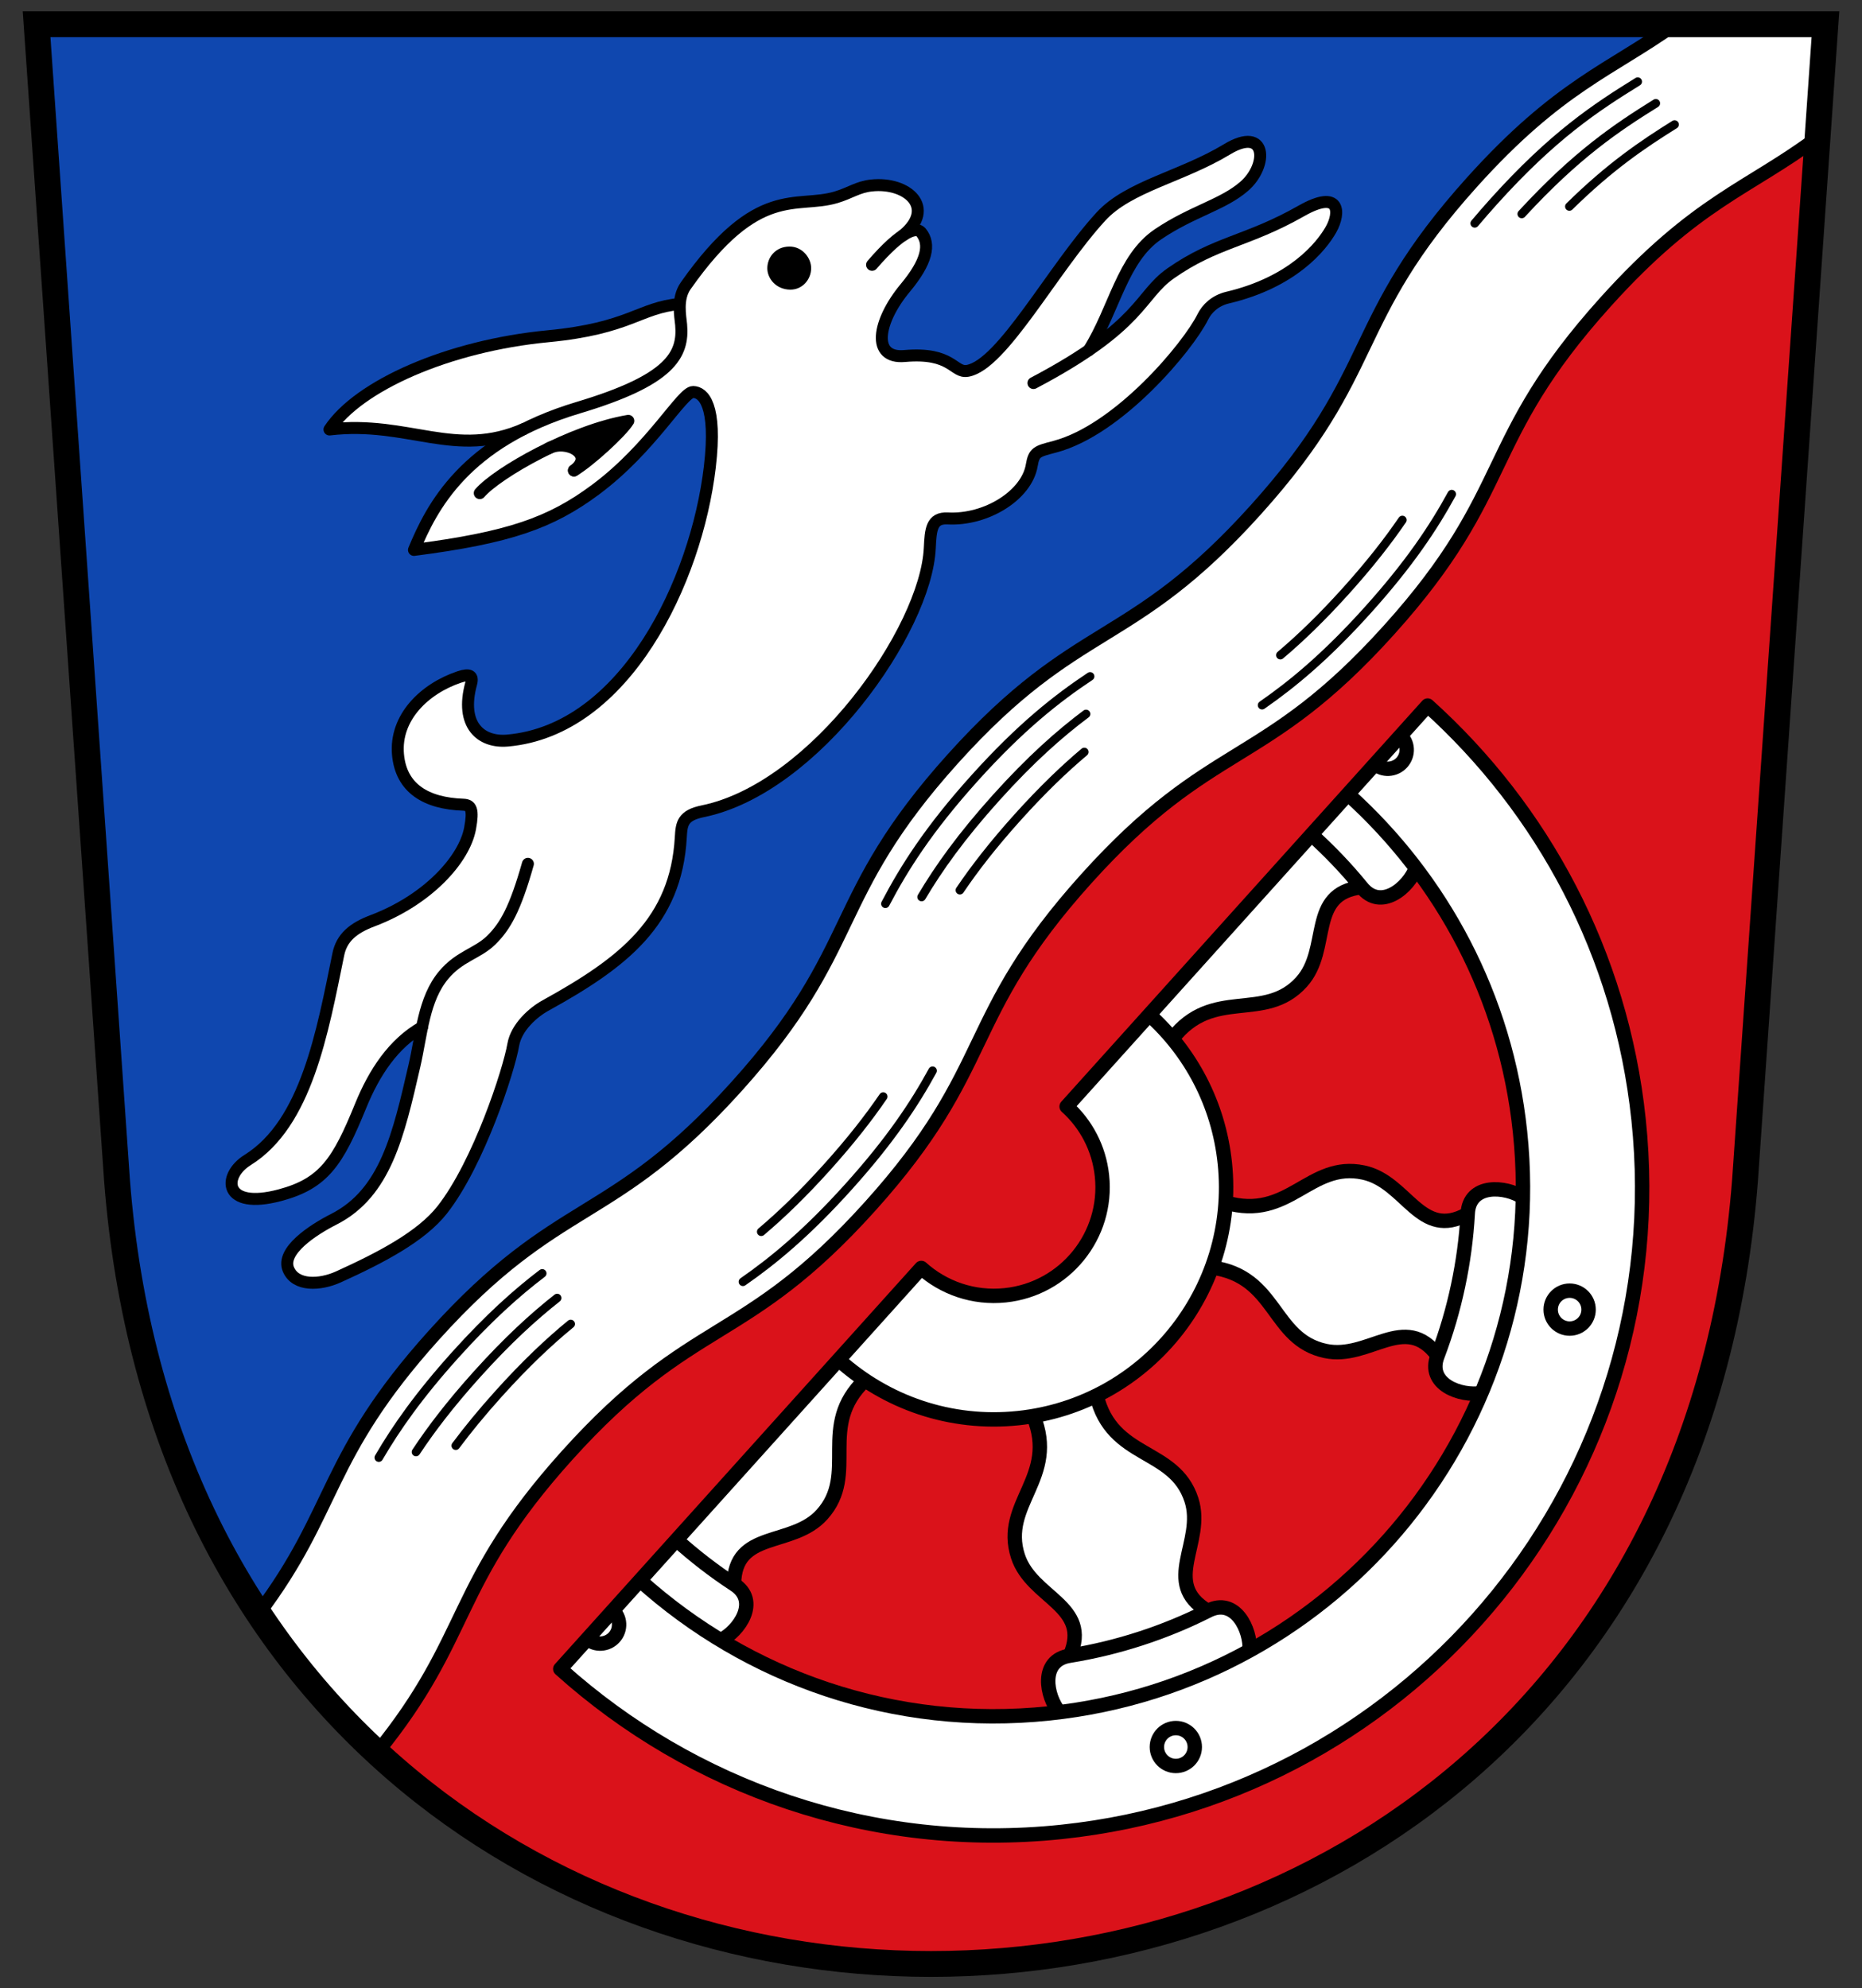 <?xml version="1.0" encoding="utf-8"?>
<!DOCTYPE svg PUBLIC "-//W3C//DTD SVG 1.1//EN" "http://www.w3.org/Graphics/SVG/1.1/DTD/svg11.dtd">
<svg version="1.1" id="Ebene_1" xmlns="http://www.w3.org/2000/svg" xmlns:xlink="http://www.w3.org/1999/xlink" x="0px" y="0px"
	 width="544.25px" height="581.1px" viewBox="0 0 544.25 581.1" style="enable-background:new 0 0 544.25 581.1;"
	 xml:space="preserve">
<rect x="0" y="0" width="544.25" height="581.1" fill="#333333" stroke="none"/>
<path style="fill:#FFFFFF;" d="M533.562,7.087l-2.3,33.09c-20.25,15.08-35.41,18.58-62.02,48.14c-36.84,40.92-26.31,54.79-63.16,95.71
	c-36.84,40.92-51.73,31.89-88.58,72.81c-36.84,40.92-26.31,54.79-63.16,95.71c-36.84,40.92-51.73,31.9-88.58,72.82
	c-34.06,37.83-27.63,52.54-55.59,86.89c-12.82-11.84-24.46-25.4-34.59-40.66c22.99-30.49,19.05-45.6,51.21-81.32
	c36.84-40.92,51.74-31.9,88.58-72.82c36.85-40.92,26.32-54.79,63.16-95.71c36.84-40.92,51.74-31.89,88.58-72.81
	c36.85-40.92,26.32-54.79,63.16-95.71c25.39-28.2,40.36-32.68,59.27-46.14H533.562z"/>
<path style="fill:#0F47AF;" d="M489.542,7.087c-18.91,13.46-33.88,17.94-59.27,46.14c-36.84,40.92-26.31,54.79-63.16,95.71
	c-36.84,40.92-51.74,31.89-88.58,72.81c-36.84,40.92-26.31,54.79-63.16,95.71c-36.84,40.92-51.74,31.9-88.58,72.82
	c-32.16,35.72-28.22,50.83-51.21,81.32c-22.47-33.85-37.5-76.09-41.39-126.71l-23.5-337.8H489.542z"/>
<path style="fill:#DA121A;" d="M531.262,40.177l-21.2,304.71c-17.85,232.05-269.58,287.84-399.89,167.37
	c27.96-34.35,21.53-49.061,55.59-86.89c36.85-40.92,51.74-31.9,88.58-72.82c36.85-40.92,26.32-54.79,63.16-95.71
	c36.85-40.92,51.74-31.89,88.58-72.81c36.85-40.92,26.32-54.79,63.16-95.71C495.852,58.757,511.012,55.257,531.262,40.177z"/>
<path style="fill:none;stroke:#000000;stroke-width:7.551;" d="M10.695,7.087l23.5,337.807c23.5,305.496,452.367,305.496,475.867,0l23.5-337.807H10.695z"/>
<g>
	<path style="fill:#FFFFFF;" d="M389.031,67.117c-2.77,4.883-11.131,15.351-30.178,19.856c-3.677,0.878-6.061,3.207-7.279,5.663
		c-4.259,8.599-24.499,32.978-43.266,37.93c-5.238,1.387-6.059,1.53-6.735,5.465c-1.487,8.725-13.283,16.093-24.539,15.502
		c-4.751-0.252-4.995,3.233-5.256,8.677c-1.15,23.884-33.634,70.207-66.351,76.906c-5.868,1.192-6.208,3.591-6.429,7.556
		c-1.367,24.717-16.709,36.615-39.585,49.24c-3.542,1.95-8.498,6.304-9.378,11.441c-1.292,7.523-10.116,34.646-20.751,48.226
		c-6.143,7.842-18.004,14.021-30.388,19.634c-5.319,2.408-12.453,2.788-14.58-2.194c-2.293-5.378,7.13-11.553,13.26-14.655
		c15.132-7.684,18.898-24.691,23.524-44.687c0.879-3.792,1.488-7.691,2.269-11.465c-8.373,4.766-13.978,13.243-17.937,22.96
		c-6.673,16.371-10.74,22.725-23.627,26.153c-16.507,4.392-16.959-5.597-9.414-10.29c17.184-10.706,21.848-37.411,26.512-60.161
		c0.988-4.836,4.364-7.634,9.94-9.744c16.233-6.124,26.901-17.97,28.568-27.042c1.017-5.521,0.301-6.813-1.975-6.893
		c-10.845-0.375-18.219-4.743-19.099-14.694c-0.952-10.758,7.66-19.18,17.895-22.635c3.022-1.02,4.121-0.404,3.491,1.9
		c-3.336,12.221,2.911,17.361,10.631,16.678c34.455-3.048,55.188-46.715,59.118-79.91c2.171-18.242-1.918-21.906-4.864-21.967
		c-3.248-0.064-12.118,16.331-28.527,28.535c-13.122,9.754-25.282,14.032-53.074,17.615c4.214-10.13,11.436-24.945,32.373-35.44
		c-20.256,9-33.99-2.474-57.07,0.25c8.484-12.817,34.729-24.466,63.887-27.256c24.022-2.285,26.655-8.381,38.519-9.431
		c0.121-1.808,0.568-3.684,1.718-5.322c21.064-29.942,32.302-22.393,43.923-25.851c4.226-1.257,6.368-3.033,10.416-3.461
		c10.474-1.098,18.924,6.477,9.237,14.542c2.866-1.88,4.485-1.732,5.205-0.862c2.869,3.501,1.72,8.662-4.605,16.259
		c-8.231,9.883-9.918,20.775-0.216,19.916c14.045-1.242,14.251,5.054,18.423,4.324c10.133-1.78,24.814-29.652,38.987-45.101
		c8.148-8.893,23.55-11.591,36.843-19.633c11.645-7.043,12.174,4.615,4.984,10.833c-6.257,5.413-15.161,7.245-25.108,13.957
		c-10.515,7.105-12.696,21.824-20.27,33.918c15.818-10.826,16.57-17.297,23.933-22.466c13.196-9.249,22.372-9.248,38.143-18.222
		C391.807,55.146,391.827,62.181,389.031,67.117z"/>
	<path d="M183.649,123.008c-1.971,3.256-11.513,11.931-15.894,14.497c6.128-4.598-1.756-8.95-7.003-6.649
		C168.175,127.278,176.438,124.218,183.649,123.008z"/>
	<path style="fill:none;stroke:#000000;stroke-width:3.5;stroke-linecap:round;stroke-linejoin:round;stroke-miterlimit:22.926;" d="M154.302,252.478c-3.708,13.117-6.584,18.255-10.741,22.325c-4.008,3.923-9.227,4.62-13.874,10.171
		c-5.932,7.088-6.395,17.22-8.59,26.701c-4.628,19.994-8.397,37.009-23.529,44.685c-6.125,3.107-15.555,9.282-13.26,14.663
		c2.125,4.981,9.266,4.599,14.583,2.19c12.387-5.613,24.244-11.798,30.388-19.637c10.637-13.573,19.455-40.704,20.748-48.224
		c0.884-5.14,5.841-9.487,9.385-11.442c22.871-12.619,38.215-24.518,39.584-49.234c0.22-3.97,0.563-6.365,6.425-7.564
		c32.721-6.691,65.198-53.017,66.348-76.899c0.262-5.45,0.506-8.934,5.255-8.684c11.262,0.591,23.06-6.775,24.546-15.502
		c0.67-3.932,1.493-4.078,6.733-5.461c18.762-4.951,39.005-29.33,43.264-37.926c1.217-2.456,3.605-4.794,7.279-5.663
		c19.052-4.509,27.412-14.974,30.18-19.862c2.794-4.934,2.771-11.967-8.701-5.442c-15.771,8.97-24.953,8.973-38.144,18.224
		c-9.318,6.534-8.052,15.165-40.105,32.055"/>
	<path style="fill:none;stroke:#000000;stroke-width:3.5;stroke-linecap:round;stroke-linejoin:round;stroke-miterlimit:22.926;" d="M263.995,68.75c9.705-8.06,1.242-15.641-9.223-14.542c-4.053,0.426-6.193,2.204-10.418,3.46
		c-11.624,3.454-22.859-4.093-43.927,25.855c-2.663,3.786-1.555,8.905-1.334,11.396c0.786,8.882-3.252,16.199-30.025,24.215
		c-33.35,9.984-42.945,29.258-48.065,41.589c27.792-3.588,39.951-7.867,53.071-17.62c16.413-12.201,25.279-28.594,28.53-28.533
		c2.947,0.055,7.03,3.72,4.867,21.966c-3.935,33.2-24.669,76.864-59.117,79.911c-7.72,0.683-13.976-4.456-10.634-16.677
		c0.631-2.307-0.469-2.921-3.496-1.9c-10.234,3.452-18.846,11.877-17.895,22.632c0.88,9.952,8.26,14.319,19.108,14.694
		c2.267,0.078,2.985,1.371,1.968,6.898c-1.668,9.067-12.33,20.918-28.562,27.039c-5.582,2.105-8.955,4.911-9.947,9.748
		c-4.663,22.749-9.328,49.452-26.515,60.154c-7.541,4.696-7.088,14.682,9.423,10.293c12.888-3.426,16.954-9.782,23.624-26.153
		c3.958-9.715,9.565-18.192,17.935-22.962"/>
	<path style="fill:none;stroke:#000000;stroke-width:3.5;stroke-linecap:round;stroke-linejoin:round;stroke-miterlimit:22.926;" d="M318.241,102.365c7.581-12.091,9.763-26.82,20.278-33.919c9.947-6.715,18.846-8.544,25.109-13.959
		c7.189-6.216,6.653-17.882-4.991-10.833c-13.285,8.041-28.69,10.743-36.84,19.629c-14.176,15.456-28.851,43.328-38.984,45.103
		c-4.173,0.731-4.379-5.57-18.422-4.328c-9.702,0.858-8.017-10.024,0.215-19.912c6.325-7.598,7.475-12.758,4.6-16.256
		c-1.268-1.542-5.433-0.802-14.304,9.51"/>
	<path d="M230.746,72.062c3.796-0.025,6.371,3.373,6.346,6.328c0.003,3.259-2.538,6.314-6.137,6.268
		c-4.241-0.067-6.69-3.365-6.672-6.256C224.281,75.306,226.575,72.094,230.746,72.062z"/>
	<path style="fill:none;stroke:#000000;stroke-width:3.5;stroke-linejoin:round;stroke-miterlimit:22.926;" d="M198.713,88.845c-11.861,1.049-14.502,7.139-38.518,9.431c-29.159,2.783-55.402,14.438-63.89,27.25
		c23.1-2.727,36.834,8.774,57.123-0.278"/>
	<path style="fill:none;stroke:#000000;stroke-width:3.5;stroke-linecap:round;stroke-linejoin:round;stroke-miterlimit:22.926;" d="M167.757,137.511c4.375-2.562,13.922-11.241,15.892-14.503c-16.429,2.755-38.256,15.143-43.416,21.121"/>
	<path style="fill:none;stroke:#000000;stroke-width:3.5;stroke-linecap:round;stroke-linejoin:round;stroke-miterlimit:22.926;" d="M160.348,131.046c5.226-2.723,13.69,1.738,7.409,6.465"/>
</g>
<g>
	<path style="fill:none;stroke:#000000;stroke-width:4;" d="M489.55,7.087c-18.917,13.46-33.884,17.938-59.282,46.144c-36.844,40.92-26.313,54.789-63.157,95.709
		c-36.844,40.919-51.738,31.896-88.583,72.815s-26.313,54.789-63.157,95.708c-36.845,40.92-51.738,31.896-88.583,72.816
		c-32.159,35.715-28.229,50.825-51.207,81.299"/>
	<path style="fill:none;stroke:#000000;stroke-width:2.5;stroke-linecap:round;stroke-linejoin:round;stroke-miterlimit:22.926;" d="M158.491,372.178c-7.471,5.677-15.663,12.997-25.383,23.792c-10.667,11.846-17.363,21.426-22.388,30.051"/>
	<path style="fill:none;stroke:#000000;stroke-width:2.5;stroke-linecap:round;stroke-linejoin:round;stroke-miterlimit:22.926;" d="M318.632,197.69c-9.756,6.493-20.3,14.779-33.784,29.755c-13.481,14.972-20.619,26.322-26.056,36.701"/>
	<path style="fill:none;stroke:#000000;stroke-width:2.5;stroke-linecap:round;stroke-linejoin:round;stroke-miterlimit:22.926;" d="M478.696,23.86c-12.224,7.563-24.722,15.752-42.108,35.061c-1.977,2.196-3.818,4.313-5.536,6.362"/>
	<path style="fill:none;stroke:#000000;stroke-width:2.5;stroke-linecap:round;stroke-linejoin:round;stroke-miterlimit:22.926;" d="M162.857,379.379c-6.944,5.458-14.549,12.419-23.429,22.282c-7.746,8.603-13.399,16.01-17.837,22.725"/>
	<path style="fill:none;stroke:#000000;stroke-width:2.5;stroke-linecap:round;stroke-linejoin:round;stroke-miterlimit:22.926;" d="M317.449,208.666c-7.712,5.771-16.17,13.24-26.281,24.469c-10.251,11.385-16.835,20.676-21.792,29.038"/>
	<path style="fill:none;stroke:#000000;stroke-width:2.5;stroke-linecap:round;stroke-linejoin:round;stroke-miterlimit:22.926;" d="M483.988,30.187c-11.452,7.115-23.258,15.035-39.192,32.349"/>
	<path style="fill:none;stroke:#000000;stroke-width:2.5;stroke-linecap:round;stroke-linejoin:round;stroke-miterlimit:22.926;" d="M166.813,386.965c-6.304,5.161-13.182,11.63-21.065,20.385c-4.959,5.507-9.06,10.525-12.533,15.184"/>
	<path style="fill:none;stroke:#000000;stroke-width:2.5;stroke-linecap:round;stroke-linejoin:round;stroke-miterlimit:22.926;" d="M316.936,219.783c-5.861,4.933-12.234,11.03-19.449,19.043c-7.223,8.022-12.625,15.004-16.92,21.354"/>
	<path style="fill:none;stroke:#000000;stroke-width:2.5;stroke-linecap:round;stroke-linejoin:round;stroke-miterlimit:22.926;" d="M489.469,36.4c-9.291,5.799-18.874,12.263-30.756,23.955"/>
	<path style="fill:none;stroke:#000000;stroke-width:4;" d="M531.257,40.184c-20.248,15.079-35.409,18.585-62.018,48.137c-36.844,40.92-26.313,54.789-63.157,95.709
		c-36.844,40.919-51.738,31.896-88.583,72.815c-36.844,40.92-26.313,54.789-63.157,95.708s-51.738,31.896-88.583,72.816
		c-34.063,37.83-27.638,52.542-55.585,86.881"/>
	<path style="fill:none;stroke:#000000;stroke-width:2.5;stroke-linecap:round;stroke-linejoin:round;stroke-miterlimit:22.926;" d="M272.588,312.949c-5.263,9.634-12.281,20.271-24.566,33.914c-12.152,13.496-21.916,21.559-30.868,27.773"/>
	<path style="fill:none;stroke:#000000;stroke-width:2.5;stroke-linecap:round;stroke-linejoin:round;stroke-miterlimit:22.926;" d="M258.158,320.503c-4.219,6.167-9.491,12.936-16.455,20.671c-7.114,7.9-13.409,13.939-19.202,18.835"/>
	<path style="fill:none;stroke:#000000;stroke-width:2.5;stroke-linecap:round;stroke-linejoin:round;stroke-miterlimit:22.926;" d="M424.328,144.425c-5.263,9.634-12.281,20.271-24.566,33.914c-12.152,13.496-21.916,21.559-30.868,27.773"/>
	<path style="fill:none;stroke:#000000;stroke-width:2.5;stroke-linecap:round;stroke-linejoin:round;stroke-miterlimit:22.926;" d="M409.898,151.979c-4.219,6.167-9.491,12.936-16.455,20.671c-7.113,7.9-13.409,13.939-19.202,18.835"/>
</g>
<g>
	<path style="fill:#FFFFFF;" d="M417.289,206.217l-7.947,8.821l-7.407,8.229l-7.956,8.832l-0.103,0.116l-10.555,11.722l-47.354,52.596
		l-0.044,0.043l-24.156,26.83c5.633,5.063,9.482,12.147,10.336,20.273c1.833,17.441-10.815,33.061-28.256,34.894
		c-9.316,0.979-18.111-2.175-24.567-7.983l-24.146,26.829l-0.043,0.052l-47.364,52.587l-10.556,11.722l-0.102,0.116l-7.946,8.83
		l-7.408,8.229l-7.947,8.821c38.509,34.659,90.98,53.473,146.562,47.632c104.06-10.937,179.545-104.154,168.608-208.214
		C473.845,278.717,450.88,236.445,417.289,206.217z M312.742,483.906c-8.879,1.315-6.965,11.708-3.217,16.377
		c-0.943,0.118-1.896,0.228-2.85,0.328c-34.768,3.654-68.059-4.529-95.842-21.306c5.31-2.736,11.29-11.455,3.715-16.276
		c0.143-15.996,17.024-10.711,25.706-20.354c10.804-11.996-1.443-25.907,12.516-39.238c12.743,8.547,28.42,12.832,44.859,11.104
		c1.502-0.158,2.981-0.361,4.444-0.62c7.32,17.848-9.519,25.588-4.534,40.931C301.548,467.191,319.119,469.233,312.742,483.906z
		 M365.257,482.227c0.317-5.975-4.246-15.582-12.232-11.409c-13.779-8.133-0.766-20.103-4.776-32.444
		c-4.985-15.343-23.143-11.705-27.719-30.434c15.667-7.712,27.745-21.218,33.736-37.466c19.108,2.577,17.389,21.031,33.168,24.378
		c12.701,2.696,23.245-11.499,32.773,1.36c-3.313,8.372,6.696,11.905,12.606,10.969
		C419.379,438.864,395.598,465.445,365.257,482.227z M429.006,354.785c-13.931,7.874-17.79-9.392-30.482-12.09
		c-15.779-3.347-21.709,14.203-40.219,8.784c0.25-3.799,0.178-7.67-0.233-11.582c-1.462-13.907-7.024-26.381-15.352-36.366
		c11.788-15.262,26.909-4.538,37.704-16.534c8.692-9.644,1.665-25.88,17.56-27.694c5.593,7.045,13.648,0.161,15.803-5.415
		c16.415,21.668,27.307,47.958,30.356,76.963c0.672,6.396,0.949,12.748,0.835,19.027
		C439.946,346.624,429.389,345.794,429.006,354.785z"/>
	<path style="fill:none;stroke:#000000;stroke-width:4.21;stroke-linejoin:round;stroke-miterlimit:22.926;" d="M335.923,296.583c12.031,10.826,20.257,25.963,22.082,43.326c3.917,37.267-23.119,70.654-60.386,74.571
		c-19.904,2.092-38.697-4.65-52.489-17.06"/>
	<path style="fill:none;stroke:#000000;stroke-width:4.21;stroke-linejoin:round;stroke-miterlimit:22.926;" d="M393.981,232.103c27.416,24.669,46.156,59.17,50.314,98.737c8.926,84.925-52.683,161.006-137.608,169.932
		c-45.358,4.767-88.189-10.591-119.617-38.871"/>
	<path style="fill:none;stroke:#000000;stroke-width:4.21;stroke-linejoin:round;stroke-miterlimit:22.926;" d="M393.981,232.103l-58.058,64.48l-24.154,26.825c5.63,5.065,9.479,12.149,10.333,20.274
		c1.833,17.439-10.818,33.062-28.257,34.895c-9.314,0.979-18.108-2.176-24.562-7.983l-24.153,26.825L187.071,461.9l-23.307,25.885
		c38.509,34.651,90.989,53.469,146.565,47.628c104.057-10.937,179.546-104.158,168.61-208.215
		c-5.096-48.481-28.058-90.754-61.65-120.981L393.981,232.103z"/>
	<g>
		<path style="fill:none;stroke:#000000;stroke-width:4.21;stroke-linejoin:round;stroke-miterlimit:22.926;" d="M342.68,303.591c11.798-15.339,26.936-4.584,37.743-16.586c8.688-9.648,1.664-25.88,17.562-27.698"/>
		<path style="fill:none;stroke:#000000;stroke-width:4.21;stroke-linejoin:round;stroke-miterlimit:22.926;" d="M413.854,253.709c-2.052,5.612-10.224,12.719-15.87,5.598c-4.5-5.504-9.409-10.645-14.674-15.382"/>
	</g>
	<g>
		<path style="fill:none;stroke:#000000;stroke-width:4.21;stroke-linejoin:round;stroke-miterlimit:22.926;" d="M354.197,370.462c19.183,2.548,17.438,21.035,33.235,24.393c12.7,2.699,23.245-11.499,32.768,1.361"/>
		<path style="fill:none;stroke:#000000;stroke-width:4.21;stroke-linejoin:round;stroke-miterlimit:22.926;" d="M358.235,351.465c18.561,5.475,24.486-12.124,40.283-8.766c12.7,2.699,16.558,19.959,30.489,12.085"/>
		<path style="fill:none;stroke:#000000;stroke-width:4.21;stroke-linejoin:round;stroke-miterlimit:22.926;" d="M445.137,349.986c-4.959-3.334-15.748-4.28-16.129,4.799c-0.406,7.098-1.355,14.142-2.831,21.069
			l0.008-0.036c-1.469,6.928-3.467,13.75-5.984,20.399c-3.344,8.449,6.897,11.973,12.783,10.945"/>
	</g>
	<g>
		<path style="fill:none;stroke:#000000;stroke-width:4.21;stroke-linejoin:round;stroke-miterlimit:22.926;" d="M302.043,413.872c7.385,17.887-9.498,25.62-4.507,40.979c4.012,12.348,21.581,14.381,15.206,29.058"/>
		<path style="fill:none;stroke:#000000;stroke-width:4.21;stroke-linejoin:round;stroke-miterlimit:22.926;" d="M320.514,407.871c4.539,18.811,22.743,15.144,27.733,30.504c4.012,12.348-9.006,24.319,4.778,32.446"/>
		<path style="fill:none;stroke:#000000;stroke-width:4.21;stroke-linejoin:round;stroke-miterlimit:22.926;" d="M365.247,482.39c0.408-5.962-4.167-15.778-12.221-11.569c-6.349,3.198-12.925,5.898-19.662,8.083
			l0.035-0.012c-6.735,2.192-13.642,3.872-20.658,5.017c-8.989,1.329-6.921,11.96-3.087,16.543"/>
	</g>
	<g>
		<path style="fill:none;stroke:#000000;stroke-width:4.21;stroke-linejoin:round;stroke-miterlimit:22.926;" d="M252.805,403.407c-14.021,13.337-1.744,27.268-12.55,39.27c-8.688,9.648-25.564,4.36-25.71,20.361"/>
		<path style="fill:none;stroke:#000000;stroke-width:4.21;stroke-linejoin:round;stroke-miterlimit:22.926;" d="M210.636,479.405c5.367-2.627,11.58-11.498,3.909-16.368c-5.944-3.9-11.57-8.244-16.831-12.986"/>
	</g>
	<path style="fill:none;stroke:#000000;stroke-width:4.21;stroke-linejoin:round;stroke-miterlimit:22.926;" d="M409.341,215.043c2.273,2.047,2.457,5.55,0.41,7.823c-2.047,2.273-5.549,2.457-7.823,0.41"/>
	<circle style="fill:none;stroke:#000000;stroke-width:4.21;stroke-linejoin:round;stroke-miterlimit:22.926;" cx="458.794" cy="382.768" r="5.539"/>
	<circle style="fill:none;stroke:#000000;stroke-width:4.21;stroke-linejoin:round;stroke-miterlimit:22.926;" cx="343.686" cy="510.609" r="5.539"/>
	<path style="fill:none;stroke:#000000;stroke-width:4.21;stroke-linejoin:round;stroke-miterlimit:22.926;" d="M179.124,470.726c2.273,2.047,2.457,5.549,0.41,7.823s-5.549,2.457-7.823,0.41"/>
</g>
<g>
</g>
<g>
</g>
<g>
</g>
<g>
</g>
<g>
</g>
<g>
</g>
</svg>
